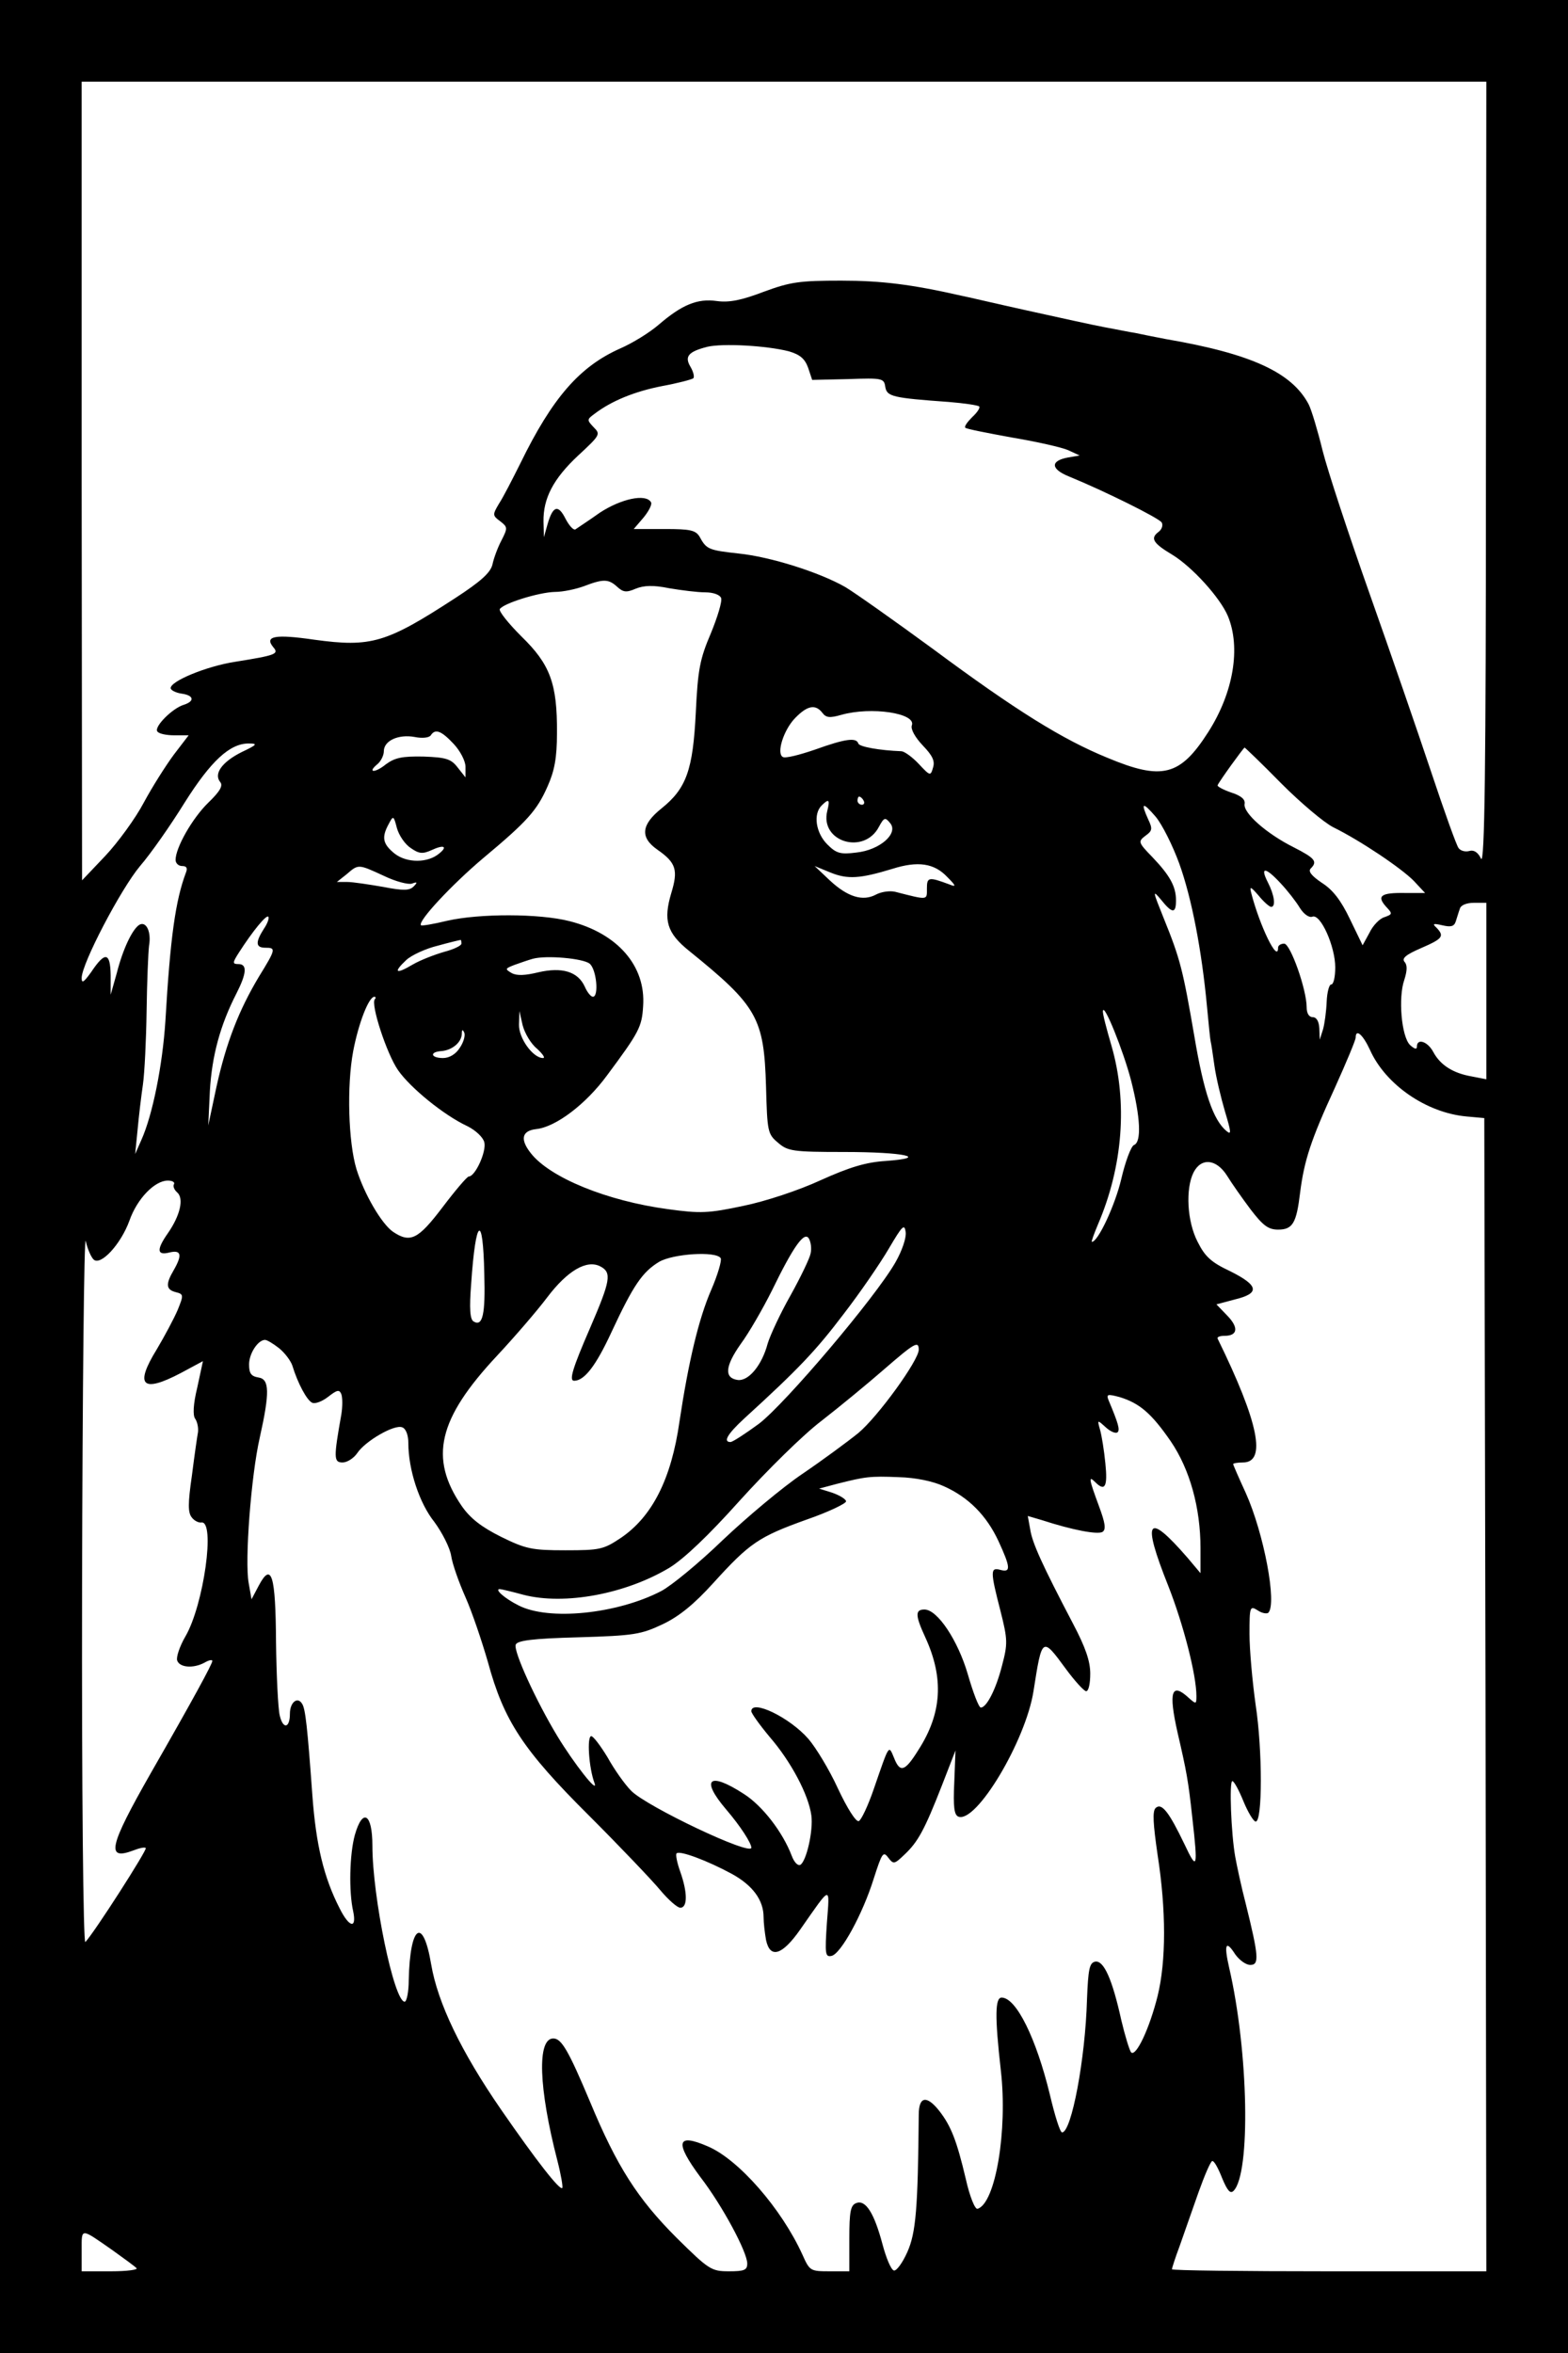 <?xml version="1.0" encoding="UTF-8" standalone="yes"?>
<svg version="1.0" xmlns="http://www.w3.org/2000/svg" width="384" height="576" viewBox="0 0 384 576" preserveAspectRatio="xMidYMid meet">
  <g transform="translate(0,576) scale(0.1,-0.1)" fill="#000000" stroke="none">
    <path d="M0 2880 l0 -2880 1920 0 1920 0 0 2880 0 2880 -1920 0 -1920 0 0
-2880z m3639 1718 c0 -716 -3 -957 -12 -940 -7 15 -17 22 -28 19 -10 -3 -22 0
-27 7 -5 6 -35 90 -67 186 -32 96 -100 293 -151 437 -51 144 -103 302 -115
350 -12 49 -27 99 -34 113 -41 78 -140 124 -350 160 -27 5 -61 12 -75 15 -14
2 -47 9 -75 14 -27 5 -113 24 -190 41 -77 17 -149 34 -160 36 -123 28 -197 37
-295 37 -101 0 -124 -3 -189 -27 -55 -21 -85 -27 -115 -23 -48 7 -86 -9 -143
-58 -22 -19 -64 -45 -94 -58 -99 -44 -166 -120 -245 -282 -19 -38 -42 -83 -52
-98 -16 -27 -16 -29 3 -43 18 -14 19 -16 3 -47 -9 -17 -19 -44 -22 -59 -5 -20
-28 -41 -91 -82 -169 -110 -206 -121 -345 -102 -96 14 -123 9 -101 -18 15 -17
7 -20 -93 -36 -71 -11 -160 -48 -158 -65 1 -5 13 -11 27 -13 29 -4 33 -18 6
-27 -28 -8 -73 -53 -66 -65 3 -6 22 -10 42 -10 l35 0 -36 -47 c-20 -27 -53
-79 -74 -118 -20 -38 -63 -97 -94 -130 l-57 -60 -1 978 0 977 1720 0 1720 0
-1 -962z m-1707 302 c27 -8 39 -18 47 -40 l10 -30 88 2 c84 3 88 2 91 -19 4
-24 18 -27 156 -37 37 -3 71 -8 74 -11 3 -3 -5 -15 -17 -26 -12 -12 -20 -23
-17 -26 2 -3 54 -13 114 -24 60 -10 122 -24 138 -31 l28 -13 -29 -5 c-43 -8
-42 -28 2 -46 88 -36 221 -102 228 -113 4 -7 0 -18 -9 -24 -19 -15 -12 -27 35
-55 49 -30 117 -105 136 -150 32 -77 14 -187 -48 -284 -69 -108 -113 -119
-247 -63 -110 45 -223 115 -428 267 -93 68 -189 136 -214 151 -63 36 -183 74
-261 82 -72 8 -79 10 -95 40 -10 17 -22 20 -86 20 l-76 0 24 28 c13 16 22 33
18 38 -13 21 -73 8 -125 -26 -28 -20 -56 -38 -60 -41 -5 -2 -15 9 -24 26 -18
36 -31 32 -44 -13 l-9 -32 -1 38 c-1 57 24 105 85 162 54 50 55 52 38 69 -17
18 -17 19 2 33 42 32 99 55 166 68 38 7 72 16 76 19 3 4 0 16 -7 28 -15 25 -6
37 41 49 38 9 145 3 200 -11z m-421 -576 c15 -14 23 -15 46 -5 20 8 43 9 82 1
30 -5 69 -10 88 -10 20 0 36 -6 39 -14 3 -8 -9 -47 -25 -86 -27 -63 -32 -89
-37 -194 -7 -141 -23 -186 -84 -235 -50 -40 -53 -71 -10 -101 46 -32 51 -50
34 -106 -20 -67 -11 -98 44 -142 167 -135 183 -164 188 -332 3 -110 4 -116 29
-137 24 -21 36 -23 163 -23 146 0 211 -14 101 -22 -48 -3 -88 -15 -159 -47
-54 -25 -136 -52 -190 -63 -85 -18 -104 -19 -184 -8 -149 20 -289 77 -336 137
-27 34 -22 55 13 59 48 5 122 61 174 132 78 105 85 118 88 169 7 98 -62 178
-180 208 -74 19 -221 19 -300 1 -33 -8 -62 -13 -64 -11 -9 9 75 99 152 164
109 91 132 117 158 176 17 38 23 70 23 130 1 122 -17 169 -87 237 -32 32 -56
62 -53 67 9 14 95 41 135 42 20 0 52 7 71 14 47 18 60 18 81 -1z m503 -309 c9
-12 18 -13 46 -5 74 21 185 4 173 -26 -3 -9 8 -29 27 -49 24 -25 30 -38 25
-54 -6 -21 -7 -21 -35 9 -15 16 -34 30 -42 31 -54 2 -104 11 -106 19 -5 15
-31 12 -106 -15 -38 -13 -73 -22 -79 -18 -16 9 2 66 30 95 30 31 50 35 67 13z
m-903 -76 c16 -17 29 -42 29 -56 l0 -26 -19 24 c-16 21 -28 25 -84 27 -53 1
-70 -3 -92 -19 -27 -22 -47 -21 -20 1 8 7 15 21 15 31 0 26 36 42 75 35 19 -4
36 -2 40 4 11 17 26 11 56 -21z m-519 -20 c-48 -24 -69 -53 -53 -73 8 -9 0
-23 -29 -51 -39 -38 -80 -110 -80 -140 0 -8 7 -15 16 -15 11 0 14 -5 9 -17
-25 -67 -38 -156 -50 -363 -7 -107 -31 -229 -59 -291 l-15 -34 6 60 c3 33 9
83 13 110 4 28 8 109 9 180 1 72 4 144 6 160 6 34 -7 61 -24 51 -17 -11 -40
-59 -55 -118 l-15 -53 0 48 c-1 57 -14 58 -48 7 -18 -25 -23 -28 -23 -14 0 35
96 218 143 274 26 30 75 100 109 155 65 103 111 145 157 145 23 0 21 -3 -17
-21z m2546 -77 c48 -48 105 -96 127 -107 67 -33 168 -101 198 -132 l27 -29
-49 0 c-59 1 -70 -7 -47 -33 17 -18 16 -19 -3 -26 -12 -3 -29 -21 -37 -38
l-17 -31 -31 64 c-22 46 -42 72 -69 89 -25 17 -34 28 -27 35 17 17 11 25 -42
52 -66 33 -124 84 -120 106 2 11 -8 20 -33 28 -20 7 -35 15 -33 18 5 11 63 91
66 92 1 0 42 -39 90 -88z m-1023 -42 c3 -5 1 -10 -4 -10 -6 0 -11 5 -11 10 0
6 2 10 4 10 3 0 8 -4 11 -10z m-89 -25 c-19 -76 91 -109 127 -38 12 22 15 23
27 8 21 -25 -25 -66 -83 -72 -39 -5 -49 -2 -71 20 -28 28 -35 74 -14 95 18 18
21 15 14 -13z m862 -129 c30 -83 55 -211 68 -351 4 -44 8 -82 9 -85 1 -3 5
-29 9 -58 4 -29 16 -79 26 -113 15 -50 16 -58 4 -48 -33 27 -56 95 -79 232
-28 162 -34 188 -75 289 -27 67 -28 71 -7 46 28 -35 37 -35 37 -2 0 34 -15 61
-58 106 -35 36 -35 38 -17 52 17 12 18 17 7 40 -19 42 -14 44 18 7 16 -19 42
-71 58 -115z m-1882 38 c20 -14 29 -15 51 -5 30 14 40 9 19 -8 -28 -24 -79
-24 -109 -1 -30 24 -33 40 -15 73 11 21 12 21 20 -10 5 -18 20 -40 34 -49z
m1314 -71 c22 -22 22 -25 5 -18 -51 19 -55 18 -55 -10 0 -29 4 -29 -78 -8 -13
3 -34 0 -47 -7 -32 -17 -69 -6 -113 35 l-37 35 39 -16 c42 -17 72 -15 151 9
63 20 103 14 135 -20z m-1380 3 c29 -14 60 -22 69 -19 13 5 14 3 4 -7 -10 -10
-24 -11 -75 -1 -35 6 -74 12 -88 12 l-25 0 24 19 c29 25 28 25 91 -4z m2196
-18 c17 -18 38 -45 47 -60 10 -16 23 -25 31 -22 20 8 56 -73 56 -124 0 -23 -4
-42 -10 -42 -5 0 -10 -19 -11 -42 -1 -24 -5 -54 -9 -68 l-8 -25 -1 28 c-1 17
-7 27 -16 27 -9 0 -15 9 -15 24 0 44 -40 156 -55 156 -8 0 -15 -4 -15 -10 0
-39 -45 53 -66 135 -4 16 -1 15 18 -7 13 -16 27 -28 31 -28 12 0 8 29 -8 60
-20 39 -6 38 31 -2z m504 -264 l0 -216 -36 7 c-46 8 -77 28 -94 60 -14 26 -40
34 -40 13 0 -8 -6 -6 -17 4 -21 21 -29 116 -14 159 7 22 8 36 1 44 -8 9 3 18
40 34 53 23 58 29 38 50 -11 10 -8 11 14 6 21 -5 29 -3 33 9 3 9 7 23 10 31 2
9 16 15 35 15 l30 0 0 -216z m-2994 152 c-21 -33 -20 -46 4 -46 26 0 26 -3
-16 -71 -49 -82 -80 -161 -104 -270 l-20 -94 4 85 c5 85 25 160 65 238 25 49
27 72 5 72 -15 0 -15 3 1 28 34 53 67 93 72 88 3 -3 -2 -17 -11 -30z m484 -36
c0 -5 -19 -14 -42 -20 -24 -7 -58 -20 -77 -31 -42 -25 -49 -20 -16 11 13 12
48 28 77 35 29 8 54 14 56 14 1 1 2 -3 2 -9z m314 -49 c17 -14 23 -81 8 -81
-5 0 -14 11 -20 25 -17 37 -56 48 -113 35 -33 -8 -53 -9 -66 -2 -17 10 -16 11
7 20 14 5 34 12 45 15 33 9 123 1 139 -12z m-526 -87 c-11 -11 29 -134 57
-174 30 -43 112 -110 170 -137 20 -10 38 -27 41 -39 6 -22 -22 -84 -38 -84 -4
0 -33 -34 -64 -75 -60 -79 -79 -89 -122 -60 -28 20 -70 92 -89 153 -20 66 -24
204 -8 289 13 68 38 133 52 133 3 0 4 -3 1 -6z m1852 -199 c23 -90 26 -151 7
-158 -7 -3 -21 -40 -31 -83 -15 -64 -57 -154 -72 -154 -2 0 5 19 15 43 61 142
73 299 33 437 -12 41 -22 79 -21 85 2 22 50 -97 69 -170z m-1455 78 c14 -13
21 -23 15 -23 -25 0 -60 49 -59 82 l1 33 8 -35 c5 -19 20 -45 35 -57z m-189 2
c-10 -16 -26 -25 -41 -25 -30 0 -34 15 -4 17 26 2 49 21 50 42 0 11 2 12 6 3
3 -7 -2 -24 -11 -37z m2229 -5 c38 -85 138 -154 236 -163 l44 -4 3 -1411 2
-1412 -385 0 c-212 0 -385 2 -385 5 0 2 8 28 19 57 10 29 31 88 46 131 15 42
30 77 34 77 5 0 15 -19 24 -42 13 -31 20 -39 28 -31 42 42 37 340 -11 547 -13
57 -8 68 15 32 10 -14 26 -26 37 -26 22 0 21 20 -11 149 -11 42 -22 94 -26
116 -10 56 -15 185 -7 185 4 0 16 -22 27 -49 11 -27 25 -50 30 -50 17 -2 17
175 0 286 -8 57 -15 135 -15 173 0 67 1 70 20 58 10 -7 22 -9 26 -6 22 22 -11
195 -55 293 -17 37 -31 69 -31 71 0 2 11 4 24 4 58 0 39 97 -62 303 -2 4 5 7
17 7 32 0 35 20 7 49 l-27 28 45 12 c62 15 59 34 -11 69 -47 22 -62 36 -80 72
-26 50 -30 130 -10 170 19 37 56 33 82 -8 11 -18 37 -55 58 -83 30 -39 43 -49
67 -49 36 0 45 16 54 91 10 78 26 128 85 256 28 62 51 117 51 123 0 23 18 7
35 -30z m-2929 -329 c-3 -5 1 -14 8 -20 17 -15 7 -57 -23 -100 -28 -40 -27
-55 4 -47 29 7 32 -6 10 -44 -20 -34 -18 -47 5 -53 20 -5 20 -7 5 -44 -9 -21
-32 -64 -51 -96 -55 -89 -36 -108 59 -58 l54 29 -14 -65 c-10 -41 -11 -68 -5
-76 5 -7 8 -21 7 -32 -2 -11 -9 -59 -15 -107 -10 -69 -10 -91 0 -103 6 -8 17
-13 23 -12 35 6 6 -202 -39 -279 -14 -24 -23 -51 -20 -59 6 -17 39 -20 67 -5
10 6 19 8 19 4 0 -7 -46 -92 -151 -275 -102 -179 -110 -214 -43 -189 15 6 29
9 31 6 4 -4 -126 -207 -148 -230 -5 -6 -9 371 -8 870 1 483 5 864 9 846 4 -19
13 -39 19 -45 17 -17 67 37 88 95 19 54 62 98 94 98 11 0 18 -4 15 -9z m1767
-191 c-49 -86 -270 -346 -334 -395 -34 -25 -65 -45 -70 -45 -19 0 -7 20 33 57
135 123 177 168 243 255 41 53 91 126 112 162 33 56 38 61 41 40 2 -14 -9 -46
-25 -74z m-1007 -28 c3 -100 -4 -130 -26 -117 -9 5 -11 31 -6 94 11 161 29
173 32 23z m799 49 c-2 -11 -24 -57 -49 -102 -25 -44 -50 -98 -56 -118 -14
-53 -47 -93 -74 -89 -33 5 -30 34 8 88 20 27 54 86 76 130 53 109 80 147 91
128 5 -9 7 -25 4 -37z m-220 -11 c3 -5 -7 -40 -23 -77 -31 -71 -56 -177 -78
-323 -20 -141 -67 -233 -144 -285 -42 -28 -51 -30 -135 -30 -82 0 -97 3 -158
33 -48 24 -75 45 -96 75 -81 118 -58 214 86 368 43 46 99 111 123 143 50 66
97 93 130 76 29 -15 25 -35 -25 -151 -43 -99 -52 -129 -39 -129 25 0 53 36 91
118 54 116 76 148 117 173 34 20 140 27 151 9z m-1082 -220 c14 -11 29 -31 33
-43 13 -43 36 -86 49 -91 8 -3 25 4 39 15 22 17 27 18 32 6 3 -9 3 -30 0 -49
-19 -107 -19 -118 3 -118 11 0 27 10 36 23 19 29 91 71 110 63 9 -3 15 -19 15
-38 0 -66 27 -148 64 -194 19 -26 38 -63 41 -83 3 -20 19 -65 35 -101 16 -36
40 -107 55 -159 39 -143 85 -214 248 -376 77 -77 155 -159 174 -182 20 -24 42
-43 49 -43 18 0 18 37 0 88 -8 22 -12 43 -9 45 7 8 76 -18 135 -50 51 -28 78
-64 78 -106 0 -14 3 -39 6 -56 10 -47 40 -37 84 26 77 110 72 109 65 15 -5
-75 -4 -83 11 -80 23 4 77 103 104 190 20 62 23 67 35 51 13 -17 15 -17 40 7
33 31 49 60 92 170 l33 85 -3 -78 c-3 -61 0 -80 10 -84 44 -17 165 186 184
307 21 134 21 134 79 55 22 -30 45 -55 50 -55 6 0 10 19 10 43 0 31 -12 65
-42 122 -76 145 -100 198 -105 231 l-6 33 34 -10 c77 -25 137 -36 149 -29 9 6
7 21 -9 64 -24 65 -26 75 -9 58 24 -24 31 -12 25 46 -3 31 -9 68 -13 82 -7 25
-7 25 14 6 12 -11 25 -16 29 -12 6 6 2 21 -22 78 -6 15 -3 16 27 8 49 -15 78
-40 125 -108 47 -69 73 -163 73 -262 l0 -61 -32 38 c-99 114 -112 94 -47 -69
37 -94 69 -218 69 -270 0 -20 -1 -20 -18 -5 -43 40 -51 17 -28 -85 22 -95 26
-116 36 -208 14 -124 12 -131 -19 -65 -38 79 -56 103 -71 89 -8 -8 -6 -39 5
-115 21 -135 21 -259 0 -345 -20 -80 -53 -150 -65 -138 -4 5 -15 41 -24 79
-22 100 -43 147 -64 143 -14 -3 -17 -18 -20 -93 -4 -145 -38 -325 -61 -325 -5
0 -18 42 -30 93 -33 136 -82 237 -118 237 -16 0 -17 -45 -2 -178 17 -147 -13
-326 -57 -339 -6 -2 -19 29 -29 74 -22 93 -36 129 -65 166 -31 39 -50 35 -50
-10 -2 -230 -7 -289 -28 -336 -12 -27 -27 -47 -33 -45 -7 2 -19 31 -28 65 -20
75 -41 109 -64 100 -14 -5 -17 -21 -17 -87 l0 -80 -48 0 c-48 0 -49 1 -67 41
-51 112 -156 233 -232 265 -76 33 -81 10 -18 -75 54 -70 115 -184 115 -212 0
-16 -7 -19 -45 -19 -43 0 -49 4 -128 82 -95 95 -146 174 -212 333 -53 126 -70
155 -90 155 -40 0 -36 -121 10 -299 9 -35 14 -65 12 -67 -6 -7 -65 69 -150
192 -98 142 -155 261 -171 355 -20 119 -52 97 -55 -38 0 -29 -5 -53 -10 -53
-26 0 -79 256 -79 382 0 79 -24 93 -43 26 -13 -47 -15 -139 -4 -187 9 -44 -10
-39 -33 7 -39 76 -58 155 -67 277 -12 166 -17 212 -25 224 -11 19 -30 4 -30
-24 0 -36 -17 -39 -25 -4 -4 17 -8 98 -9 179 -1 165 -11 197 -42 139 l-18 -34
-7 40 c-10 54 6 263 27 355 25 112 24 144 -3 148 -18 3 -23 10 -23 32 0 27 22
60 39 60 5 0 20 -9 34 -20z m1567 -4 c0 -26 -100 -164 -148 -204 -26 -21 -87
-66 -137 -100 -49 -33 -137 -107 -195 -162 -58 -56 -126 -112 -151 -125 -108
-56 -275 -73 -349 -35 -34 17 -60 40 -46 40 3 0 29 -6 58 -14 101 -26 250 2
357 66 36 22 96 79 173 165 66 73 155 161 200 195 45 35 113 91 152 125 75 65
86 72 86 49z m61 -334 c61 -27 105 -72 134 -134 30 -65 31 -78 5 -71 -25 7
-25 -3 0 -100 18 -71 18 -81 4 -134 -15 -59 -38 -103 -52 -103 -5 0 -19 37
-32 82 -24 82 -74 158 -106 158 -23 0 -23 -14 2 -68 46 -100 41 -186 -17 -276
-33 -53 -45 -57 -60 -18 -13 31 -11 33 -49 -77 -14 -41 -31 -77 -37 -79 -7 -2
-28 31 -51 80 -21 46 -54 100 -72 121 -46 53 -140 98 -140 68 0 -5 20 -33 45
-63 52 -60 95 -141 102 -192 5 -37 -12 -112 -27 -121 -6 -3 -15 6 -21 22 -22
58 -72 123 -118 152 -85 55 -106 36 -43 -38 36 -42 62 -83 62 -94 0 -21 -255
100 -294 139 -16 16 -42 53 -58 82 -17 28 -35 52 -40 52 -11 0 -6 -78 8 -115
10 -29 -51 49 -91 115 -52 86 -108 208 -102 224 4 10 40 15 154 18 136 4 153
7 206 32 40 19 77 49 124 101 89 98 111 113 228 155 55 19 98 40 97 45 -1 6
-17 15 -34 21 l-32 10 45 12 c68 17 79 19 150 16 41 -1 84 -10 110 -22z
m-2036 -1870 c28 -20 54 -39 59 -44 6 -4 -22 -8 -62 -8 l-72 0 0 51 c0 56 -4
56 75 1z"/>
  </g>
</svg>